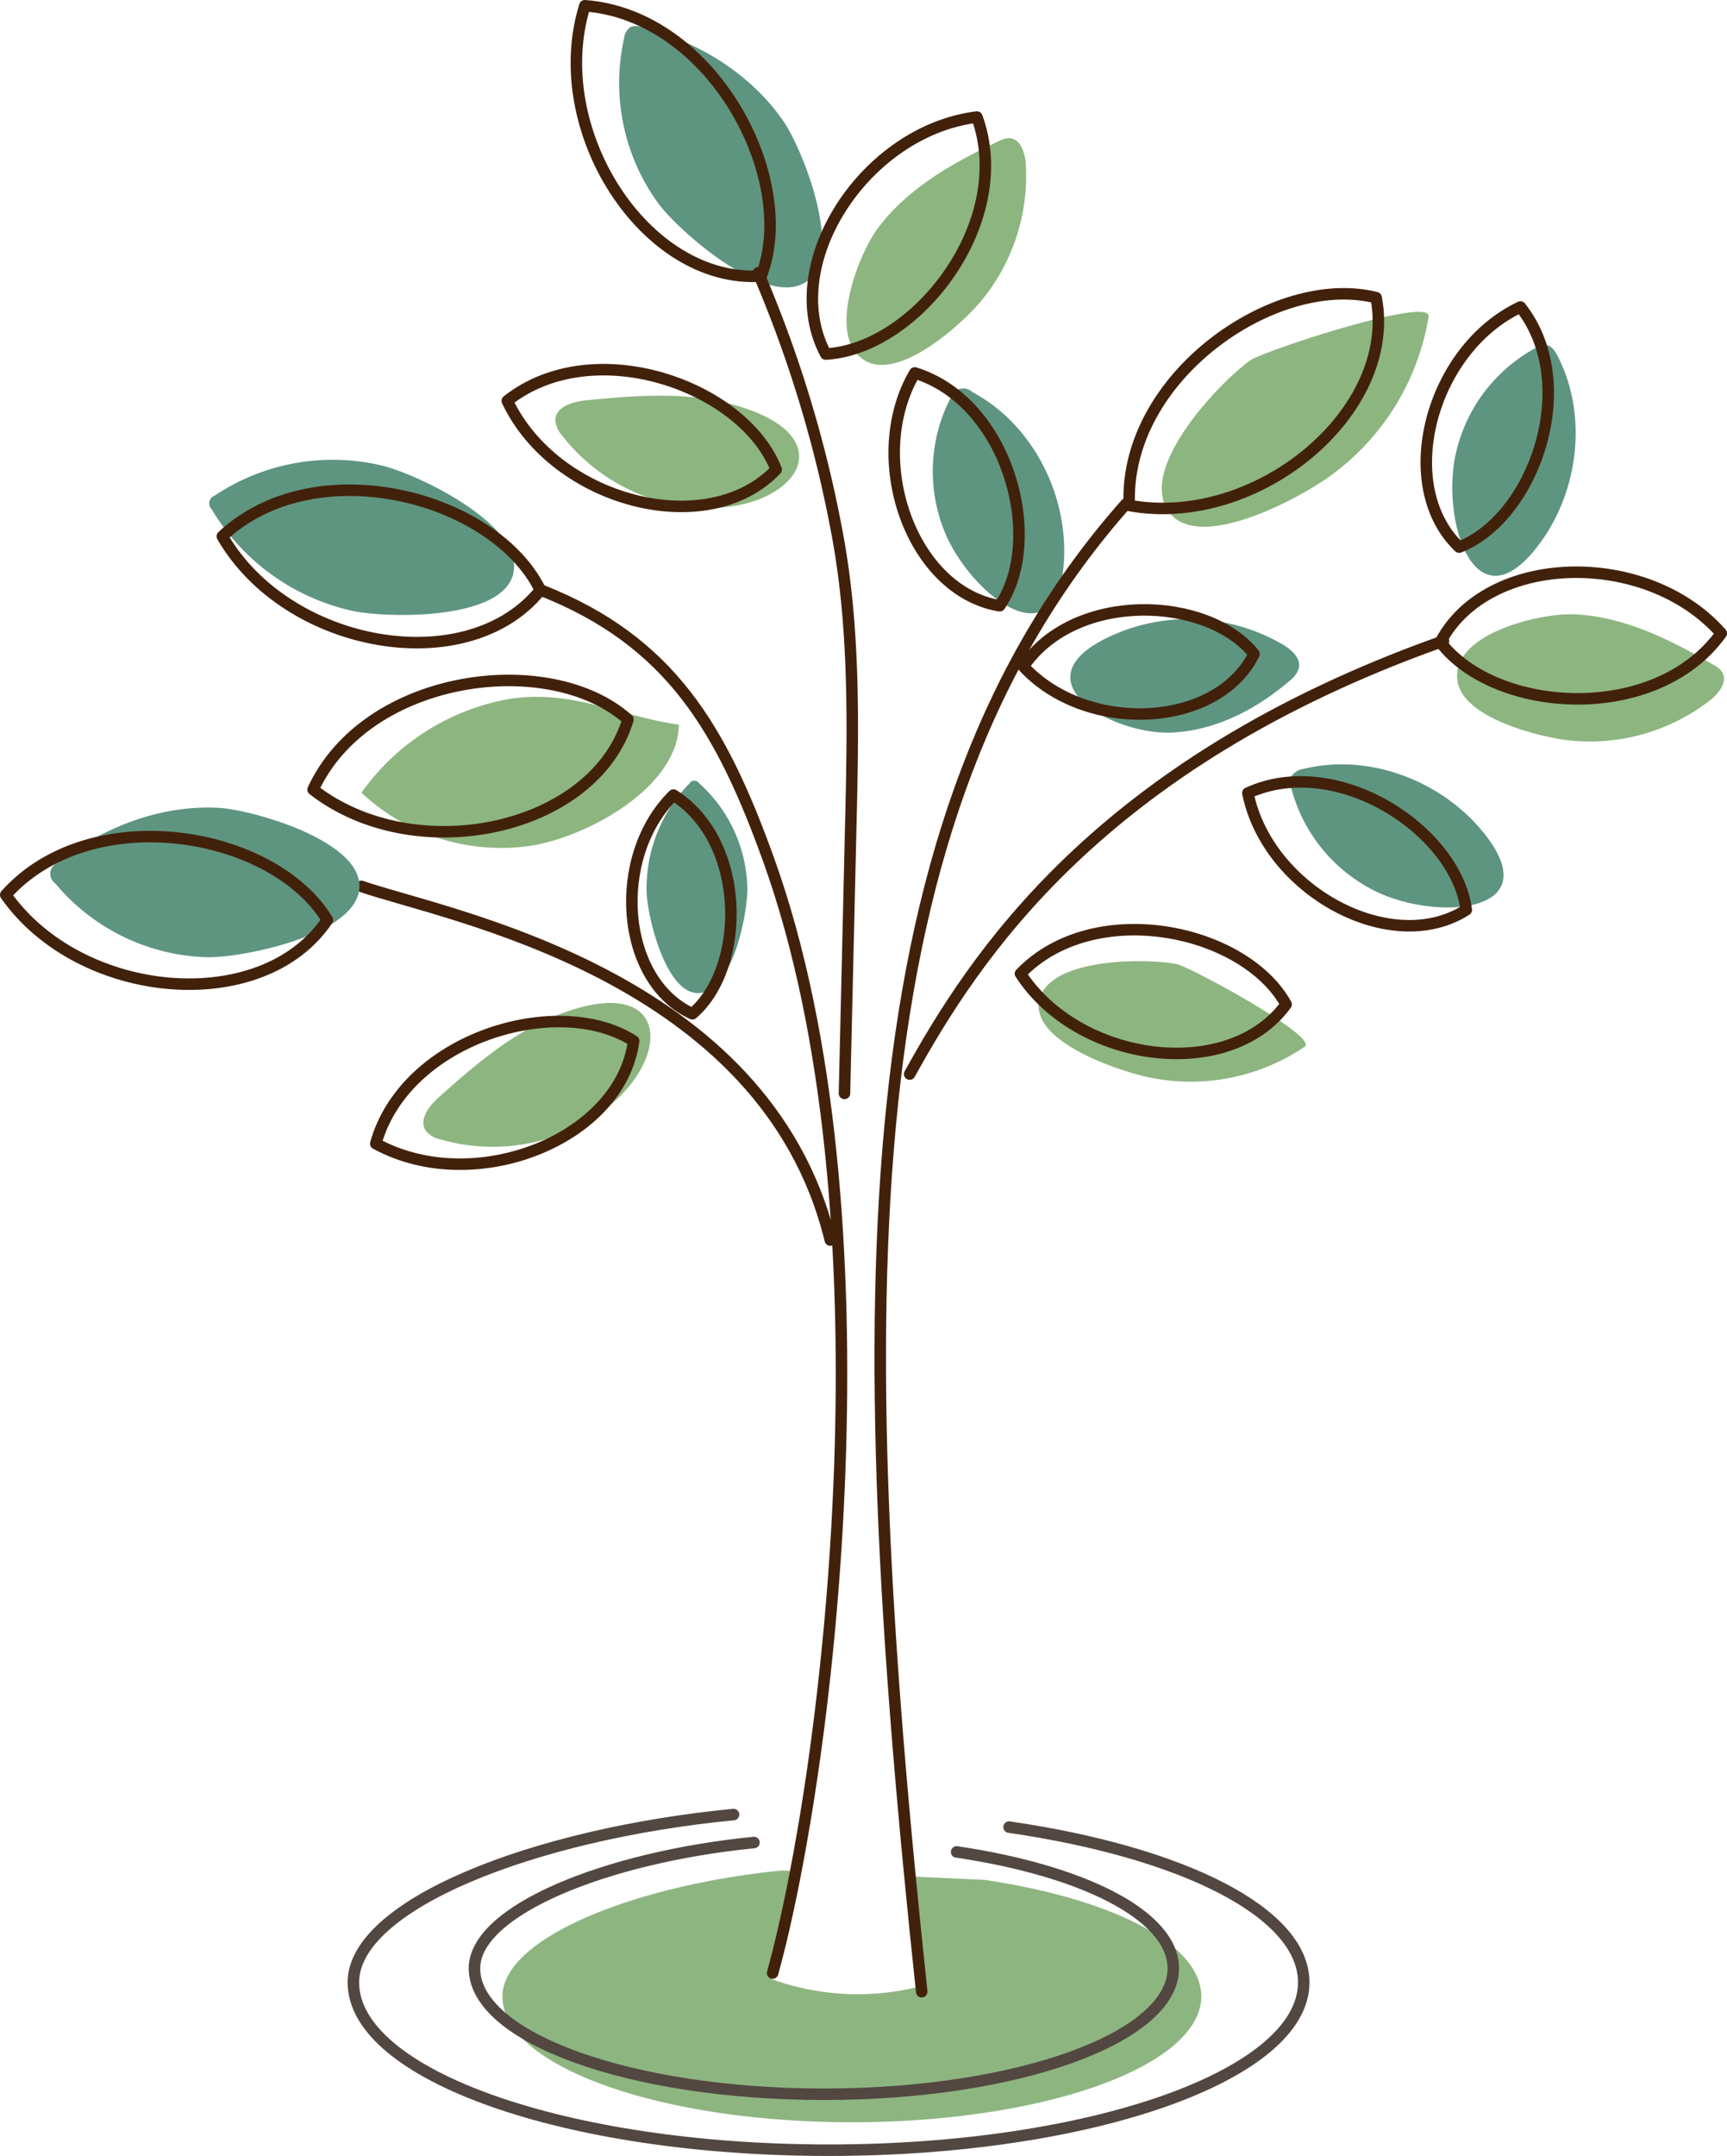<svg xmlns="http://www.w3.org/2000/svg" width="225.328" height="281.113" viewBox="0 0 225.328 281.113">
  <g id="グループ_46526" data-name="グループ 46526" transform="translate(-514.108 -84.519)">
    <path id="パス_3647" data-name="パス 3647" d="M902.342,331.421,893.211,331l1.375,14.136a33.086,33.086,0,0,1-20.018-.764,117.8,117.8,0,0,0,3.342-14.083l-2-.092c-19.308,1.907-36.471,8.855-36.471,16.412,0,9.064,20.41,16.412,45.589,16.412s45.589-7.348,45.589-16.412c0-6.858-11.681-12.732-28.27-15.187" transform="translate(-259.774 -1.787)" fill="#8db580"/>
    <path id="パス_3685" data-name="パス 3685" d="M857.069,155.5a26.721,26.721,0,0,1-4.456-21.563,2.014,2.014,0,0,1,.833-1.436,2.034,2.034,0,0,1,1.419,0c7.357,1.873,14.266,6.07,18.567,12.326,2.4,3.493,8.03,17.381,2.951,20.881-5.143,3.544-16.663-6.612-19.314-10.212" transform="translate(-257.073 -44.458)" fill="#5e9580"/>
    <path id="パス_3686" data-name="パス 3686" d="M861.836,186.439a24.643,24.643,0,0,1-15.822-9.2,3.4,3.4,0,0,1-.9-2.017c.023-1.752,2.261-2.427,4-2.6,6.083-.588,12.305-1.125,18.244.32,17.314,4.209,8.45,15.491-5.525,13.5" transform="translate(-258.549 -35.906)" fill="#8db580"/>
    <path id="パス_3687" data-name="パス 3687" d="M880.4,156.215c3.9-5.285,9.87-8.617,15.814-11.422a3.133,3.133,0,0,1,1.337-.4c1.471.018,2.105,1.866,2.2,3.332a25.612,25.612,0,0,1-5.844,17.929c-2.542,3.038-10.455,10.157-14.913,7.862-5.49-2.825-1.077-13.949,1.4-17.3" transform="translate(-251.807 -41.864)" fill="#8db580"/>
    <path id="パス_3688" data-name="パス 3688" d="M887.361,190.377a20.885,20.885,0,0,1,.551-17.844,1.762,1.762,0,0,1,2.912-.807c7.591,4.059,12.195,12.846,11.937,21.36-.427,14.061-11.789,5.418-15.4-2.709" transform="translate(-249.811 -36.066)" fill="#5e9580"/>
    <path id="パス_3689" data-name="パス 3689" d="M945.016,163.642A31.984,31.984,0,0,1,932.4,184.257c-3.828,2.874-17.568,10.437-21.4,4.683-3.8-5.713,6.861-16.856,10.781-19.606,1.709-1.2,23.622-8.43,23.23-5.692" transform="translate(-244.51 -37.846)" fill="#8db580"/>
    <path id="パス_3690" data-name="パス 3690" d="M928.244,199.378c1.064.666,2.2,1.7,1.971,2.935a3.269,3.269,0,0,1-1.261,1.743c-4.274,3.67-9.554,6.414-15.181,6.711-7.8.411-20.149-6.581-8.814-12.243a24.39,24.39,0,0,1,23.284.855" transform="translate(-246.626 -30.737)" fill="#5e9580"/>
    <path id="パス_3691" data-name="パス 3691" d="M830.6,179.669a27.754,27.754,0,0,0-21.961,3.922,1.043,1.043,0,0,0-.383,1.706,28.635,28.635,0,0,0,18.3,13.276c4.626,1.016,20.521,1.325,21.168-5.366.6-6.166-12.614-12.42-17.124-13.537" transform="translate(-266.561 -34.423)" fill="#5e9580"/>
    <path id="パス_3692" data-name="パス 3692" d="M842.605,204.784a30.122,30.122,0,0,0-18.3,12.034,26.649,26.649,0,0,0,22.048,6.923c7.209-1.1,19.2-7.472,19.369-15.787-7.931-1.127-14.533-4.956-23.115-3.171" transform="translate(-263.038 -28.938)" fill="#8db580"/>
    <path id="パス_3693" data-name="パス 3693" d="M873.779,373.183c7.53-27.3,15.995-99.336-.536-145.194-6.133-17.013-12.769-28.437-29.587-35.083" transform="translate(-258.863 -31.4)" fill="none" stroke="#42210b" stroke-linecap="round" stroke-linejoin="round" stroke-width="1.5"/>
    <path id="パス_3694" data-name="パス 3694" d="M885.394,377.619c-9.726-91.178-9.329-153.4,26.662-194" transform="translate(-251.027 -33.404)" fill="none" stroke="#42210b" stroke-linecap="round" stroke-linejoin="round" stroke-width="1.5"/>
    <path id="パス_3695" data-name="パス 3695" d="M878.142,265.832q.408-17.311.816-34.623c.294-12.445.58-24.986-1.562-37.249a160.288,160.288,0,0,0-10.513-35.118" transform="translate(-253.853 -38.748)" fill="none" stroke="#42210b" stroke-linecap="round" stroke-linejoin="round" stroke-width="1.5"/>
    <path id="パス_3696" data-name="パス 3696" d="M885.479,270.766c-8.471-34.824-50.256-42.327-61.178-46.119" transform="translate(-263.039 -24.553)" fill="none" stroke="#42210b" stroke-linecap="round" stroke-linejoin="round" stroke-width="1.5"/>
    <path id="パス_3697" data-name="パス 3697" d="M883.14,254.8c8.3-14.971,24.471-40.471,69.648-56.472" transform="translate(-250.346 -30.231)" fill="none" stroke="#42210b" stroke-linecap="round" stroke-linejoin="round" stroke-width="1.5"/>
    <path id="パス_3698" data-name="パス 3698" d="M871.478,165.442c4.928-12.673-6.35-34.007-23-35.245C843.45,146.315,856.338,166.449,871.478,165.442Z" transform="translate(-258.062 -44.928)" fill="none" stroke="#42210b" stroke-linecap="round" stroke-linejoin="round" stroke-width="1.5"/>
    <path id="パス_3699" data-name="パス 3699" d="M811.368,235.706a26.73,26.73,0,0,1-19.805-9.621,1.541,1.541,0,0,1,.239-2.659c5.973-4.688,13.513-7.6,21.094-7.195,4.233.227,18.672,4.239,18.346,10.4-.328,6.238-15.4,9.171-19.873,9.076" transform="translate(-270.24 -26.377)" fill="#5e9580"/>
    <path id="パス_3700" data-name="パス 3700" d="M828.09,230.177c-7.037-11.634-30.822-15.712-41.96-3.27C795.837,240.721,819.654,242.788,828.09,230.177Z" transform="translate(-271.272 -25.705)" fill="none" stroke="#42210b" stroke-linecap="round" stroke-linejoin="round" stroke-width="1.5"/>
    <path id="パス_3701" data-name="パス 3701" d="M874.445,173.036c11.826-.635,24.717-17.241,19.724-30.9C879.571,143.925,868.213,161.379,874.445,173.036Z" transform="translate(-252.599 -42.354)" fill="none" stroke="#42210b" stroke-linecap="round" stroke-linejoin="round" stroke-width="1.5"/>
    <path id="パス_3702" data-name="パス 3702" d="M957.007,195.463c6.567.242,12.683,3.286,18.352,6.61a3.121,3.121,0,0,1,1.083.881c.814,1.223-.351,2.79-1.507,3.7a25.6,25.6,0,0,1-18.1,5.293c-3.943-.384-14.286-2.9-14.907-7.875-.766-6.126,10.907-8.76,15.077-8.607" transform="translate(-237.673 -30.851)" fill="#8db580"/>
    <path id="パス_3703" data-name="パス 3703" d="M940.1,200.077c7.2,9.406,28.181,10.675,36.644-1.156C967.026,187.882,946.208,188.355,940.1,200.077Z" transform="translate(-238.059 -31.822)" fill="none" stroke="#42210b" stroke-linecap="round" stroke-linejoin="round" stroke-width="1.5"/>
    <path id="パス_3704" data-name="パス 3704" d="M875.04,182.252c-4.248-10.9-23.807-17.862-35.083-8.96C846.147,186.433,866.029,191.7,875.04,182.252Z" transform="translate(-259.661 -36.508)" fill="none" stroke="#42210b" stroke-linecap="round" stroke-linejoin="round" stroke-width="1.5"/>
    <path id="パス_3705" data-name="パス 3705" d="M851.419,253.094a24.638,24.638,0,0,1-18.21,1.856,3.386,3.386,0,0,1-1.914-1.1c-1.01-1.43.4-3.291,1.713-4.452,4.576-4.054,9.292-8.144,14.945-10.468,16.481-6.774,15.944,7.562,3.466,14.167" transform="translate(-261.604 -21.856)" fill="#8db580"/>
    <path id="パス_3706" data-name="パス 3706" d="M859.489,241.681c-9.845-6.319-29.761-.452-33.647,13.379C838.575,262.05,857.754,254.62,859.489,241.681Z" transform="translate(-262.706 -21.427)" fill="none" stroke="#42210b" stroke-linecap="round" stroke-linejoin="round" stroke-width="1.5"/>
    <path id="パス_3707" data-name="パス 3707" d="M860.2,207.651c-10.129-9.069-34.068-6.017-41.084,9.137C832.435,227.162,855.815,222.179,860.2,207.651Z" transform="translate(-264.158 -29.318)" fill="none" stroke="#42210b" stroke-linecap="round" stroke-linejoin="round" stroke-width="1.5"/>
    <path id="パス_3708" data-name="パス 3708" d="M850.872,195.189c-5.963-12.219-29.286-18.416-41.5-7.024C817.8,202.8,841.337,206.992,850.872,195.189Z" transform="translate(-266.258 -33.718)" fill="none" stroke="#42210b" stroke-linecap="round" stroke-linejoin="round" stroke-width="1.5"/>
    <path id="パス_3709" data-name="パス 3709" d="M868.052,227.391a18.876,18.876,0,0,0-6.334-13.786.71.71,0,0,0-1.189.039,19.475,19.475,0,0,0-5.612,14.315c.122,3.219,2.634,13.736,7.15,13.018,4.161-.661,6.02-10.426,5.985-13.586" transform="translate(-256.437 -27)" fill="#5e9580"/>
    <path id="パス_3710" data-name="パス 3710" d="M861.227,243.37c7.024-6.014,7.118-22.426-2.468-28.518C850.569,222.9,851.827,239.11,861.227,243.37Z" transform="translate(-256.778 -26.666)" fill="none" stroke="#42210b" stroke-linecap="round" stroke-linejoin="round" stroke-width="1.5"/>
    <path id="パス_3711" data-name="パス 3711" d="M938.925,161.6c-13.175-3.36-32.991,10.414-32.206,27.093C923.327,191.731,941.756,176.5,938.925,161.6Z" transform="translate(-245.265 -38.265)" fill="none" stroke="#42210b" stroke-linecap="round" stroke-linejoin="round" stroke-width="1.5"/>
    <path id="パス_3712" data-name="パス 3712" d="M931.683,243.829a26.515,26.515,0,0,1-19.6,4.126c-3.911-.672-16.288-4.653-15-10.235,1.28-5.545,14.066-5.455,17.955-4.657,1.695.348,18.524,9.445,16.649,10.766" transform="translate(-247.36 -22.823)" fill="#8db580"/>
    <path id="パス_3713" data-name="パス 3713" d="M929.693,239.028c-5.471-9.855-25.051-13.965-34.661-4C902.65,246.771,922.316,249.217,929.693,239.028Z" transform="translate(-247.781 -23.552)" fill="none" stroke="#42210b" stroke-linecap="round" stroke-linejoin="round" stroke-width="1.5"/>
    <path id="パス_3714" data-name="パス 3714" d="M925.442,200.739c-6.09-7.6-23.358-8.253-30.094,1.627C903.538,211.259,920.64,210.486,925.442,200.739Z" transform="translate(-247.713 -30.95)" fill="none" stroke="#42210b" stroke-linecap="round" stroke-linejoin="round" stroke-width="1.5"/>
    <path id="パス_3715" data-name="パス 3715" d="M895.244,199.937c5.889-8.621,1.165-26.539-11.075-30.36C877.607,180.758,883.745,198.057,895.244,199.937Z" transform="translate(-250.704 -36.433)" fill="none" stroke="#42210b" stroke-linecap="round" stroke-linejoin="round" stroke-width="1.5"/>
    <path id="パス_3716" data-name="パス 3716" d="M941.7,181.4a20.883,20.883,0,0,1,10.527-14.419,2.278,2.278,0,0,1,1.51-.374c.643.141,1.044.768,1.349,1.353,3.974,7.633,2.816,17.487-2.2,24.369C944.59,203.7,940.089,190.151,941.7,181.4" transform="translate(-237.785 -37.079)" fill="#5e9580"/>
    <path id="パス_3717" data-name="パス 3717" d="M942.876,193.818c9.727-3.792,15.94-21.249,7.995-31.313C939.143,168.032,934.445,185.777,942.876,193.818Z" transform="translate(-238.386 -37.958)" fill="none" stroke="#42210b" stroke-linecap="round" stroke-linejoin="round" stroke-width="1.5"/>
    <path id="パス_3718" data-name="パス 3718" d="M935.617,228.346a20.882,20.882,0,0,1-11.491-13.663,2.278,2.278,0,0,1,0-1.555,2.3,2.3,0,0,1,1.636-.987c8.362-2.039,17.655,1.437,23.14,7.952,9.061,10.761-5.169,11.9-13.28,8.253" transform="translate(-241.536 -27.377)" fill="#5e9580"/>
    <path id="パス_3719" data-name="パス 3719" d="M947.938,230.128c-1.361-10.351-16.833-20.55-28.5-15.234C922.006,227.6,938.117,236.4,947.938,230.128Z" transform="translate(-242.517 -26.972)" fill="none" stroke="#42210b" stroke-linecap="round" stroke-linejoin="round" stroke-width="1.5"/>
    <path id="パス_3875" data-name="パス 3875" d="M899.342,328.421c16.589,2.454,28.27,8.329,28.27,15.187,0,9.064-20.41,16.412-45.589,16.412s-45.589-7.348-45.589-16.412c0-7.557,17.164-14.5,36.471-16.412" transform="translate(-260.421 -2.432)" fill="none" stroke="#534741" stroke-linecap="round" stroke-linejoin="round" stroke-width="1.5"/>
    <path id="パス_3876" data-name="パス 3876" d="M908.988,325.83c22.563,3.273,38.45,11.105,38.45,20.249,0,12.085-27.76,21.883-62,21.883s-62-9.8-62-21.883c0-10.076,23.342-19.34,49.6-21.883" transform="translate(-263.225 -3.079)" fill="none" stroke="#534741" stroke-linecap="round" stroke-linejoin="round" stroke-width="1.5"/>
  </g>
</svg>
